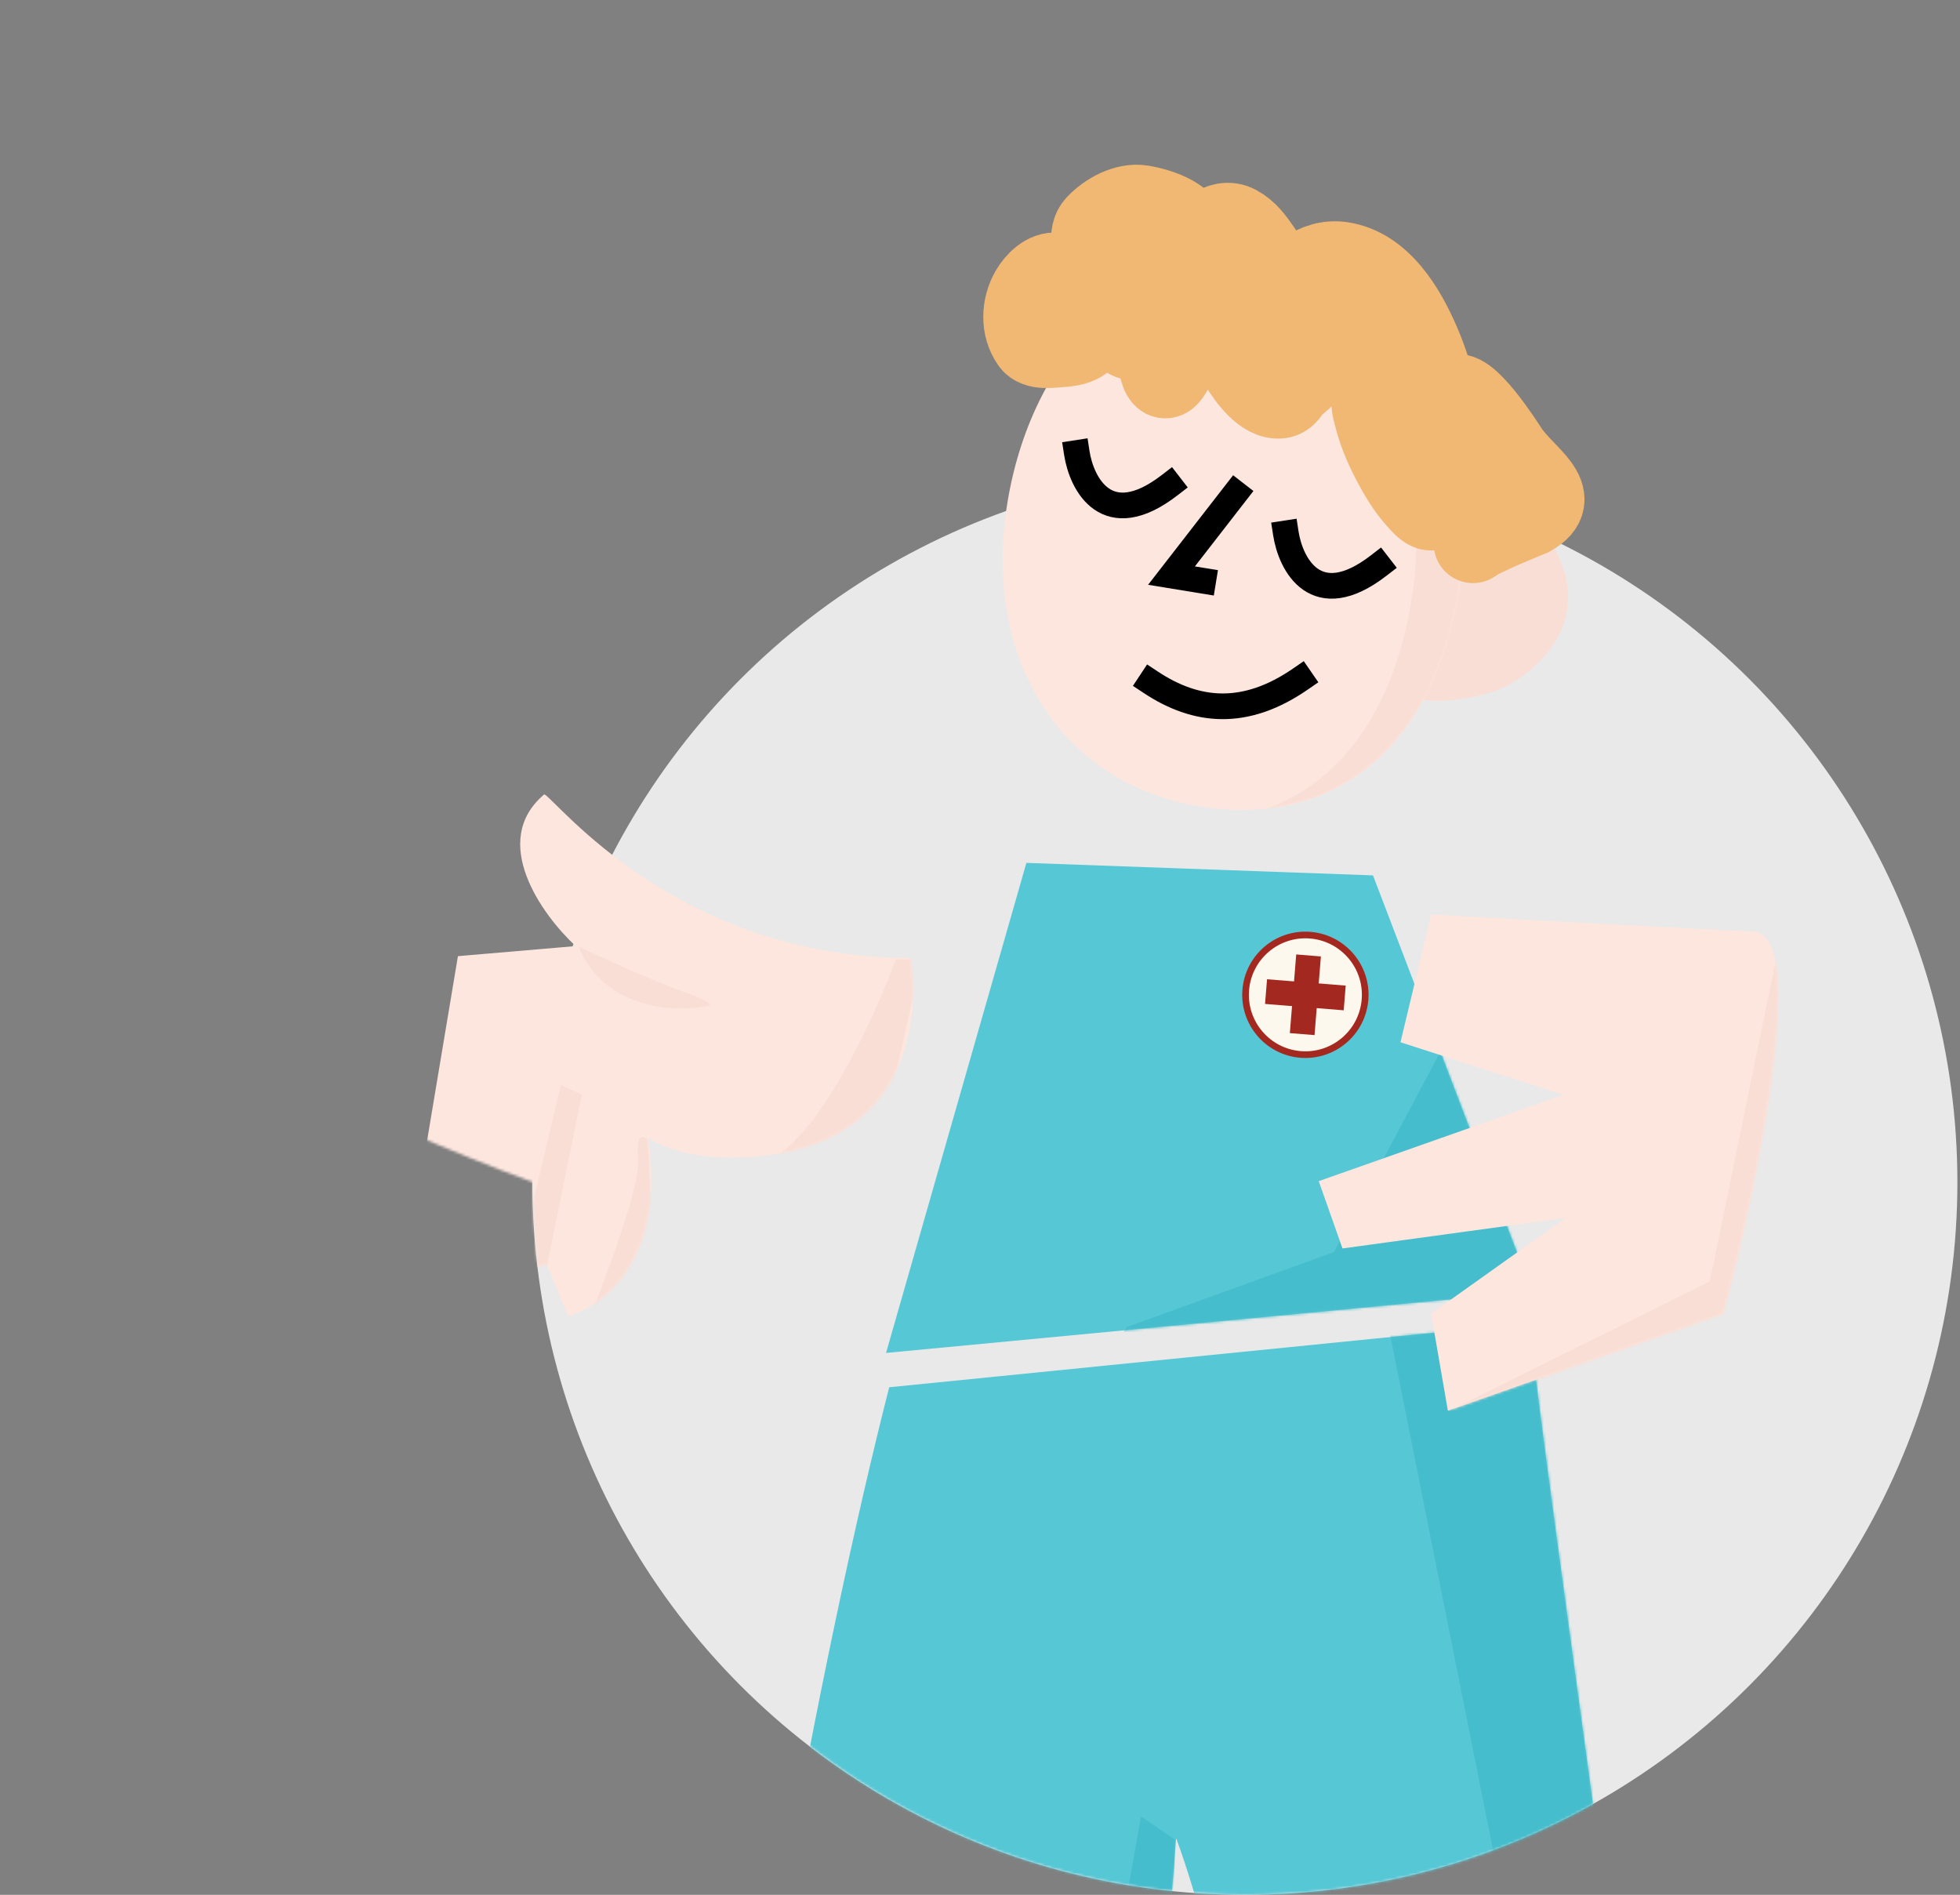 <svg width="751" height="726" viewBox="0 0 751 726" fill="none" xmlns="http://www.w3.org/2000/svg">
<rect x="0" y="0" width="751" height="726" fill="#808080" stroke="none"/>
<circle cx="477" cy="453.004" r="273" fill="#E9E9E9"/>
<mask id="mask0_795_2048" style="mask-type:alpha" maskUnits="userSpaceOnUse" x="0" y="0" width="751" height="727">
<path d="M750.284 452.977C750.284 603.768 628.043 726.009 477.252 726.009C326.46 726.009 204.219 603.768 204.219 452.977C-340.287 250.831 359.567 0 510.358 0C661.15 0 750.284 302.185 750.284 452.977Z" fill="#D2D2D2"/>
</mask>
<g mask="url(#mask0_795_2048)">
<path d="M283.126 443.488C346.404 441.621 353.288 392.595 348.713 367.045C259.533 366.903 213.032 306.266 208.565 304.34C187.265 322.279 207.695 350.581 220.573 362.489L175.463 366.349L153.321 498.768L209.44 484.339L217.703 504.276C230.87 500.771 255.417 482.184 248.263 435.874C258.775 442.949 275.885 443.898 283.126 443.488Z" fill="#FDE6DE"/>
<mask id="mask1_795_2048" style="mask-type:alpha" maskUnits="userSpaceOnUse" x="153" y="304" width="197" height="201">
<path d="M283.126 443.488C346.404 441.62 353.288 392.595 348.713 367.045C259.533 366.903 213.032 306.266 208.565 304.34C187.265 322.278 207.695 350.58 220.573 362.489L175.463 366.348L153.321 498.767L209.44 484.339L217.703 504.275C230.87 500.77 255.417 482.183 248.263 435.874C258.775 442.948 275.885 443.898 283.126 443.488Z" fill="#FDE6DE"/>
</mask>
<g mask="url(#mask1_795_2048)">
<path d="M214.914 415.712L198.258 486.025V488.492L209.362 486.025L222.933 419.413L214.914 415.712Z" fill="#F9DED5"/>
<path d="M244.525 443.467C245.759 455.186 229.102 496.51 227.869 500.211L251.311 497.127L248.226 436.683C246.581 435.038 243.538 434.092 244.525 443.467Z" fill="#F9DED5"/>
<path d="M299.428 441.617C318.182 427.308 336.442 386.313 343.227 367.604H353.098L338.909 430.515C317.935 440.178 280.675 455.926 299.428 441.617Z" fill="#F9DED5"/>
<path d="M261.798 379.939C250.447 375.992 230.336 366.781 221.7 362.669C231.57 386.847 258.713 387.957 271.051 385.49C272.696 385.285 273.149 383.887 261.798 379.939Z" fill="#F9DED5"/>
</g>
<path d="M577.946 262.483C569.458 267.214 547.904 271.191 539.007 266.327C521.214 256.601 526.956 238.445 539.315 222.628C552.46 208.233 582.045 185.419 595.229 209.322C611.71 239.2 587.435 257.194 577.946 262.483Z" fill="#F9DED5"/>
<path d="M559.449 223.862C550.553 283.82 513.853 316.995 461.103 309.172C408.354 301.349 376.753 254.859 385.648 194.9C394.544 134.942 436.485 92.636 489.234 100.459C541.983 108.282 568.344 163.903 559.449 223.862Z" fill="#FDE6DE"/>
<mask id="mask2_795_2048" style="mask-type:alpha" maskUnits="userSpaceOnUse" x="384" y="99" width="178" height="212">
<path d="M559.449 223.862C550.553 283.82 513.853 316.995 461.103 309.172C408.354 301.349 376.753 254.859 385.648 194.9C394.544 134.942 436.485 92.636 489.234 100.459C541.983 108.282 568.344 163.903 559.449 223.862Z" fill="#FDE6DE"/>
</mask>
<g mask="url(#mask2_795_2048)">
<path fill-rule="evenodd" clip-rule="evenodd" d="M485.628 309.785C525.107 305.438 552.009 274.023 559.451 223.862C568.347 163.904 541.986 108.283 489.236 100.46C475.18 98.375 461.891 99.85 449.79 104.27C456.577 103.535 463.625 103.663 470.878 104.738C523.628 112.561 549.988 168.182 541.093 228.141C534.87 270.085 515.04 298.922 485.628 309.785Z" fill="#F9DED5"/>
</g>
<path d="M412.594 173.554C414.419 185.418 424.094 204.49 448.19 185.874" stroke="black" stroke-width="9.844" stroke-linecap="square"/>
<path d="M492.688 204.353C494.513 216.216 504.188 235.289 528.284 216.672" stroke="black" stroke-width="9.844" stroke-linecap="square"/>
<path d="M473.357 188.995L448.875 220.539L461.023 222.522" stroke="black" stroke-width="9.844" stroke-linecap="square"/>
<path d="M440.914 261.401C458.47 273.029 477.139 274.757 498.294 260.162" stroke="black" stroke-width="9.844" stroke-linecap="square"/>
<path d="M412.341 108.472C411.275 105.946 407.509 104.438 404.959 104.16C400.573 103.683 396.575 107.761 394.576 111.204C391.026 117.321 390.651 125.423 394.83 131.35C397.08 134.542 402.924 133.525 406.263 133.313C409.462 133.111 413.388 132.632 415.785 130.254C420.992 125.086 420.305 116.857 419.7 110.157C419.187 104.482 418.018 98.868 417.79 93.168C417.678 90.366 417.824 87.86 419.84 85.755C424.115 81.294 431.161 77.304 437.548 78.327C441.337 78.934 446.086 80.32 449.454 82.212C454.478 85.036 459.11 90.389 462.121 95.236C466.736 102.664 458.976 113.431 454.746 118.967C450.686 124.28 445.415 130.49 438.209 131.109C433.144 131.543 428.891 128.957 426.855 124.3C424.207 118.245 427.728 112.215 433.193 109.273C435.895 107.819 439.664 106.567 442.777 106.814C450.883 107.455 454.106 115.409 454.125 122.673C454.14 128.118 452.206 136.336 449.892 141.354C449.329 142.574 446.973 147.561 444.876 143.972C443.667 141.905 442.391 134.154 442.257 132.249C441.92 127.442 442.396 122.099 443.732 117.465C446.136 109.13 450.754 101.44 456.334 94.868C460.279 90.222 467.264 82.359 474.216 86.056C478.163 88.156 480.865 91.823 483.311 95.412C487.385 101.391 490.06 106.7 492.701 113.483C496.62 123.552 499.365 134.703 496.352 145.388C495.608 148.027 494.024 152.465 490.624 152.935C483.954 153.858 477.524 144.584 474.772 140.079C471.485 134.698 468.587 127.95 467.804 121.635C467.23 117.005 467.77 109.379 470.584 105.163C476.234 96.698 487.592 105.697 492.245 110.126C499.465 116.998 507.276 129.628 503.003 139.884C500.314 146.336 490.549 154.374 486.643 143.951C483.162 134.663 485.871 123.212 490.466 114.831C495.145 106.296 503.727 98.451 514.208 100.042C529.574 102.375 538.961 118.482 544.479 131.349C548.187 139.995 550.361 147.679 551.694 156.929C552.594 163.177 553.045 169.079 551.209 175.182C550.631 177.101 550.141 179.41 548.487 180.542C543.82 183.735 537.697 173.973 537.033 172.952C531.749 164.815 526.077 151.048 523.375 141.899C521.617 135.944 519.833 127.563 521.001 120.982C521.922 115.79 526.452 113.929 530.613 116.868C538.957 122.761 543.135 133.698 545.587 143.13C548.493 154.31 549.76 166.039 550.362 177.546C550.618 182.423 550.754 186.954 550.227 191.768C550.158 192.401 550.143 195.48 548.581 195.817C546.82 196.198 544.556 193.59 543.908 192.906C539.933 188.708 537.331 184.758 534.464 179.593C530.909 173.19 528.292 167.43 526.385 160.373C525.629 157.573 523.934 151.879 526.293 148.788C529.7 144.324 540.446 149.114 543.691 150.408C554.912 154.884 570.27 162.354 574.547 174.794C575.9 178.729 575.607 185.447 572.658 188.847C569.187 192.848 564.812 190.91 562.174 187.256C558.369 181.983 556.224 171.923 555.53 165.811C555.366 164.368 554.777 154.163 556.824 151.552C561.274 145.878 577.191 170.974 577.942 172.145C584.301 182.044 600.432 190.351 586.68 198.048C586.68 198.048 567.279 205.862 564.4 208.357" stroke="#F0B873" stroke-width="30.104" stroke-linecap="round"/>
<path d="M339.498 518.378L393.275 330.609L526.079 335.4L587.004 494.871L339.498 518.378Z" fill="#56C7D5"/>
<mask id="mask3_795_2048" style="mask-type:alpha" maskUnits="userSpaceOnUse" x="339" y="330" width="249" height="189">
<path d="M339.498 518.378L393.275 330.609L526.079 335.4L587.004 494.871L339.498 518.378Z" fill="#AADCE3"/>
</mask>
<g mask="url(#mask3_795_2048)">
<path d="M511.113 479.73L575.448 358.611V431.83L600.087 498.89L426.246 516.681L431.721 508.47L511.113 479.73Z" fill="#46BDCC"/>
</g>
<path d="M276.013 936.662C276.013 832.137 315.571 629.781 340.713 531.53L586.045 506.94C591.191 561.652 638.756 878.834 639.197 939.931L506.438 944.079C482.923 839.292 469.167 754.572 450.668 704.31L431.798 939.76L276.013 936.662Z" fill="#56C7D5"/>
<mask id="mask4_795_2048" style="mask-type:alpha" maskUnits="userSpaceOnUse" x="276" y="506" width="364" height="439">
<path d="M276.013 936.661C276.013 832.137 315.571 629.781 340.713 531.529L586.045 506.94C591.191 561.652 638.756 878.834 639.197 939.93L506.438 944.078C482.923 839.291 469.167 754.572 450.668 704.309L431.798 939.76L276.013 936.661Z" fill="#AADCE3"/>
</mask>
<g mask="url(#mask4_795_2048)">
<path d="M437.195 695.964L450.199 704.859V713.755L437.195 942.991L278.411 947.781L398.184 915.62L437.195 695.964Z" fill="#46BDCC"/>
<path d="M620.618 951.887L532.329 509.838L606.93 499.574L663.736 948.465L620.618 951.887Z" fill="#46BDCC"/>
</g>
<path d="M671.9 356.915C693.301 357.803 673.069 454.896 660.278 503.331L554.778 540.529L548.347 503.331L599.89 466.641L514.391 478.338L505.296 452.554L599.075 419.489L536.613 399.344L548.347 350.402C580.614 352.203 650.498 356.027 671.9 356.915Z" fill="#FDE6DE"/>
<mask id="mask5_795_2048" style="mask-type:alpha" maskUnits="userSpaceOnUse" x="505" y="350" width="177" height="191">
<path d="M671.9 356.915C693.301 357.803 673.069 454.896 660.278 503.331L554.778 540.529L548.347 506.307L599.89 466.641L514.391 478.338L505.296 452.554L599.075 419.489L536.613 399.344L548.347 350.402C580.614 352.203 650.498 356.027 671.9 356.915Z" fill="#FDE6DE"/>
</mask>
<g mask="url(#mask5_795_2048)">
<path d="M655.154 490.946L554.601 540.905L676.745 520.551L682.914 355.872L655.154 490.946Z" fill="#F9DED5"/>
</g>
<circle cx="24.192" cy="24.192" r="22.917" transform="matrix(0.997 0.081 -0.081 0.997 478.014 355.082)" fill="#FCF8EE" stroke="#A3281F" stroke-width="2.55"/>
<path d="M485.484 375.199L515.625 377.641L514.859 387.097L484.718 384.655L485.484 375.199Z" fill="#A3281F"/>
<path d="M506.121 366.46L503.678 396.601L494.222 395.835L496.665 365.694L506.121 366.46Z" fill="#A3281F"/>
</g>
</svg>
